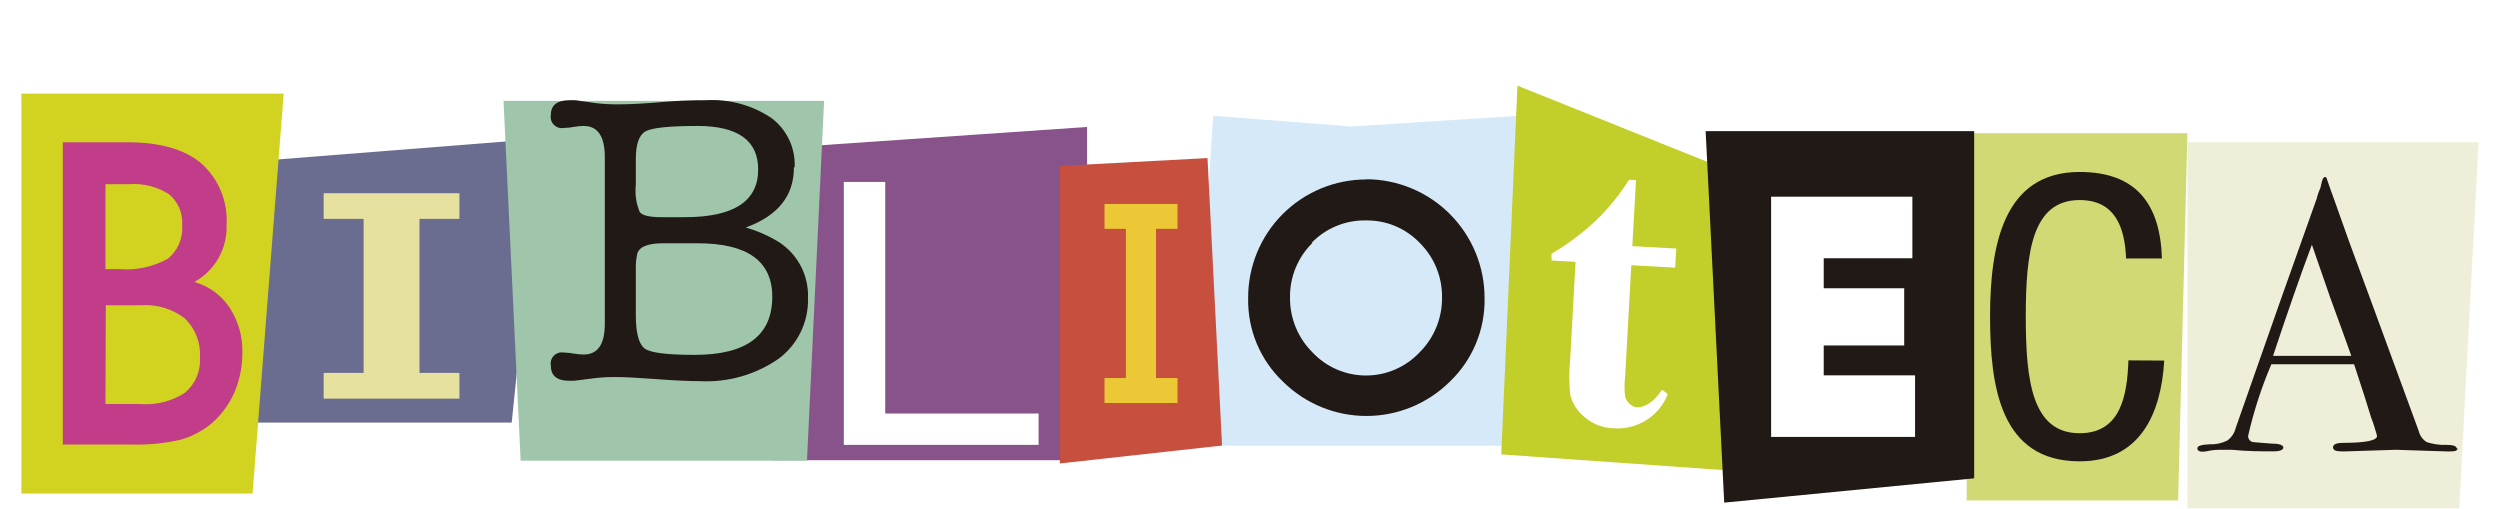 <svg xmlns="http://www.w3.org/2000/svg" width="467" height="95" fill="none" viewBox="0 0 467 95">
    <g filter="url(#prefix__filter0_dddd)">
        <path fill="#D6E9F8" d="M226.629 5.625l-4.035 61.643h65.26l-4.035-61.643-31.428 2.007-25.762-2.007z"/>
        <path fill="#211915" d="M255.235 17.48c2.911.012 5.791.596 8.476 1.72 2.685 1.124 5.122 2.766 7.173 4.832 2.05 2.066 3.674 4.515 4.777 7.209 1.104 2.693 1.667 5.577 1.656 8.488.05 2.905-.502 5.789-1.621 8.47-1.119 2.681-2.782 5.102-4.883 7.108-4.145 4.098-9.738 6.396-15.567 6.396-5.829 0-11.423-2.298-15.568-6.396-2.111-2-3.781-4.419-4.905-7.1-1.123-2.683-1.674-5.57-1.619-8.478-.019-2.91.538-5.797 1.639-8.492 1.102-2.694 2.725-5.145 4.778-7.209 2.053-2.064 4.493-3.702 7.182-4.818 2.688-1.117 5.571-1.69 8.482-1.688v-.041zM245.157 29.38c-1.349 1.327-2.415 2.913-3.133 4.663-.719 1.75-1.076 3.628-1.049 5.52-.021 1.9.338 3.785 1.056 5.545.718 1.76 1.781 3.358 3.126 4.7 1.284 1.37 2.836 2.46 4.559 3.206 1.722.745 3.58 1.13 5.457 1.13 1.877 0 3.734-.385 5.457-1.13 1.722-.746 3.274-1.837 4.559-3.205 1.348-1.345 2.412-2.946 3.131-4.71.718-1.763 1.075-3.653 1.051-5.557.023-1.891-.336-3.768-1.054-5.518-.719-1.75-1.783-3.336-3.128-4.665-1.302-1.36-2.872-2.433-4.61-3.153-1.739-.72-3.609-1.07-5.49-1.03-1.876-.027-3.738.33-5.472 1.05-1.733.719-3.301 1.785-4.607 3.133"/>
        <path fill="#EFEFD9" d="M408.613 10.58h54.388l-3.639 68.9-50.749 6.65V10.58z"/>
        <path fill="#211915" d="M459.087 67.707c0 .397-.376.607-1.087.607-.432.023-.865.023-1.297 0l-9.179-.293-9.18.293c-.362.02-.725.02-1.087 0-.962 0-1.443-.251-1.443-.753 0-.565.648-.837 1.944-.837 4.183 0 6.274-.46 6.274-1.275-.033-.192-.082-.381-.147-.565l-.585-1.903-.377-1.003c-.439-1.506-1.484-4.81-3.178-9.933h-15.453c-1.841 4.3-3.289 8.759-4.328 13.32-.032.276.041.553.203.777.163.225.404.38.675.436.126 0 1.338.146 3.597.293 1.401 0 2.091.293 2.091.732s-.628.71-1.882.71c-2.217 0-4.81 0-7.737-.292h-2.237c-.752 0-1.502.078-2.238.23-.309.072-.624.114-.941.125-.69 0-1.024-.209-1.024-.648 0-.439.752-.67 2.279-.732 1.135.048 2.263-.19 3.283-.69.798-.56 1.363-1.393 1.589-2.342 6.217-17.787 11.264-32.076 15.139-42.866.151-.664.376-1.309.669-1.924l.314-1.317c.146-.523.334-.794.585-.794.251 0 .251.146.356.439.627 1.882 2.091 5.792 4.182 11.772 1.742 4.684 6.057 16.422 12.943 35.213.202.865.735 1.616 1.485 2.091 1.199.398 2.46.575 3.722.523 1.254 0 1.882.23 1.882.69l.188-.084zm-19.865-17.23c-.766-2.174-2.063-5.757-3.889-10.748l-3.471-10.016c-2.008 5.34-4.426 12.26-7.256 20.764h14.616z"/>
        <path fill="#D1D975" d="M367.377 8.887h41.235l-1.736 68.606h-39.499V8.887z"/>
        <path fill="#211915" d="M404.282 51.355c-.585 9.828-4.433 18.82-15.808 18.82-14.783 0-16.728-13.906-16.728-27.037 0-13.132 2.405-27.016 16.728-27.016 10.56 0 15.077 5.98 15.369 16.163h-6.691c-.23-5.896-2.091-10.915-8.678-10.915-8.887 0-10.058 9.765-10.058 21.768 0 12.002 1.171 21.788 10.058 21.788 7.8 0 8.887-7.277 9.117-13.613l6.691.042z"/>
        <path fill="#C2CE29" d="M283.464 0l-3.032 68.878 42.907 3.032 3.618-54.45L283.464 0z"/>
        <path fill="#fff" d="M305.607 17.669l-.69 12.316 8.218.44-.209 3.575-8.197-.46-1.15 20.764c-.162 1.256-.162 2.528 0 3.784.146.556.46 1.053.899 1.422.357.319.802.523 1.276.586 1.589 0 3.178-1.025 4.726-3.304l1.066.836c-.784 2.001-2.186 3.7-4.003 4.846-1.817 1.148-3.953 1.684-6.097 1.532-2.005-.049-3.933-.787-5.457-2.091-1.324-1.065-2.264-2.534-2.677-4.182-.224-2.211-.224-4.439 0-6.65l1.004-18.17-4.496-.252v-1.254c3.01-1.778 5.815-3.882 8.364-6.273 2.336-2.27 4.393-4.812 6.127-7.57l1.296.105z"/>
        <path fill="#88538A" d="M144.266 11.751v58.215h58.799V7.716l-58.799 4.035z"/>
        <path fill="#fff" d="M157.625 17.983h7.737v43.263h28.647v5.855h-36.384V17.983z"/>
        <path fill="#6A6D8F" d="M45.277 14.303l55.726-4.392-5.416 53.029h-50.31V14.303z"/>
        <path fill="#E7E1A0" d="M67.922 53.655V24.883h-7.465v-4.789h25.364v4.789h-7.465v28.772h7.465v4.81H60.457v-4.81h7.465z"/>
        <path fill="#D2D321" d="M4 1.485h48.993L47.18 76.197H4V1.485z"/>
        <path fill="#C13C89" d="M23.883 10.58c6.022 0 10.623 1.318 13.738 3.953 1.606 1.443 2.863 3.231 3.678 5.23.815 2 1.166 4.158 1.027 6.312.071 2.15-.453 4.28-1.516 6.15-1.063 1.871-2.622 3.412-4.506 4.452 2.688.752 5.018 2.444 6.566 4.767 1.63 2.48 2.47 5.397 2.404 8.364.023 2.555-.475 5.088-1.463 7.444-.955 2.201-2.383 4.165-4.182 5.75-1.698 1.436-3.678 2.497-5.813 3.116-2.994.7-6.065 1.01-9.138.92H11.734V10.581h12.15zM19.701 59.47h6.461c2.943.245 5.883-.49 8.364-2.091.962-.794 1.72-1.806 2.21-2.951.492-1.146.702-2.393.613-3.636.09-1.347-.113-2.697-.597-3.957-.484-1.26-1.236-2.4-2.205-3.34-2.342-1.806-5.268-2.684-8.217-2.468h-6.566L19.7 59.469zm0-25.197h2.593c3.134.255 6.275-.414 9.033-1.924.929-.745 1.66-1.706 2.13-2.8.47-1.094.666-2.286.568-3.473.085-1.09-.093-2.186-.518-3.194-.426-1.008-1.087-1.899-1.929-2.598-2.226-1.42-4.853-2.08-7.486-1.882h-4.39v15.871z"/>
        <path fill="#C74F3E" d="M197.982 14.993l27.581-1.464 2.718 53.697-30.299 3.346v-55.58z"/>
        <path fill="#ECC836" d="M210.32 54.618V26.744h-3.994v-4.642h13.634v4.642h-4.015v27.874h4.015v4.663h-13.634v-4.663h3.994z"/>
        <path fill="#211915" d="M318.613 8.49l3.471 69.4 46.693-4.537V8.49h-50.164z"/>
        <path fill="#fff" d="M330.844 20.743h26.388v11.5h-16.56v5.604h15.034v10.685h-15.034v5.584h17.062v11.5h-26.89V20.743z"/>
        <path fill="#9FC5AB" d="M94.057 2.844h59.886l-3.199 67.205H97.256l-3.2-67.205z"/>
        <path fill="#211915" d="M148.297 15.327c0 5.27-2.997 8.992-8.991 11.166 1.866.533 3.663 1.284 5.353 2.238 1.968 1.048 3.601 2.63 4.711 4.565 1.109 1.934 1.651 4.142 1.562 6.37.068 2.197-.397 4.376-1.355 6.353-.958 1.977-2.38 3.694-4.144 5.002-4.285 2.97-9.431 4.44-14.638 4.182-2.216 0-5.039-.146-8.364-.397-3.324-.251-5.917-.377-7.527-.377-1.321-.01-2.642.067-3.952.23l-3.639.46H106.226c-2.217 0-3.325-.982-3.325-2.802-.066-.332-.05-.676.047-1.001.096-.325.27-.622.507-.864.237-.243.529-.425.851-.53.323-.105.666-.13 1-.072.702.023 1.401.1 2.091.23.539.09 1.084.139 1.631.146 2.635 0 3.952-1.902 3.952-5.729V13.341c0-3.869-1.317-5.813-3.952-5.813-.547.002-1.093.05-1.631.146-.689.135-1.389.212-2.091.23-.334.057-.677.033-1-.072-.322-.105-.614-.287-.851-.53-.237-.242-.411-.539-.507-.864-.097-.325-.113-.669-.047-1.001 0-1.82 1.192-2.719 3.555-2.719h1.004l3.805.544c1.465.171 2.938.248 4.412.23 1.966 0 4.768-.146 8.364-.46 2.426-.21 5.04-.314 7.821-.314 4.321-.252 8.607.907 12.211 3.304 1.423 1.057 2.565 2.446 3.327 4.046s1.12 3.363 1.044 5.134l-.147.125zm-29.525 3.2c-.189 1.728.063 3.476.732 5.08.481.649 1.84.963 4.057.963h4.349c9.145 0 13.717-2.97 13.717-8.908 0-5.41-3.771-8.12-11.312-8.134-5.27 0-8.511.334-9.724 1.003-1.213.67-1.819 2.405-1.819 5.186v4.81zm0 15.745v8.594c0 3.36.565 5.45 1.694 6.273 1.129.774 4.182 1.15 9.305 1.15 9.66 0 14.491-3.617 14.491-10.852 0-6.664-4.649-9.995-13.947-9.995h-6.441c-2.781 0-4.391.627-4.809 1.86-.232.994-.331 2.013-.293 3.032"/>
    </g>
    <defs>
        <filter id="prefix__filter0_dddd" width="467.001" height="94.129" x="0" y="0" color-interpolation-filters="sRGB" filterUnits="userSpaceOnUse">
            <feFlood flood-opacity="0" result="BackgroundImageFix"/>
            <feColorMatrix in="SourceAlpha" values="0 0 0 0 0 0 0 0 0 0 0 0 0 0 0 0 0 0 127 0"/>
            <feOffset dy="4"/>
            <feGaussianBlur stdDeviation="2"/>
            <feColorMatrix values="0 0 0 0 0 0 0 0 0 0 0 0 0 0 0 0 0 0 0.25 0"/>
            <feBlend in2="BackgroundImageFix" result="effect1_dropShadow"/>
            <feColorMatrix in="SourceAlpha" values="0 0 0 0 0 0 0 0 0 0 0 0 0 0 0 0 0 0 127 0"/>
            <feOffset dy="4"/>
            <feGaussianBlur stdDeviation="2"/>
            <feColorMatrix values="0 0 0 0 0 0 0 0 0 0 0 0 0 0 0 0 0 0 0.25 0"/>
            <feBlend in2="effect1_dropShadow" result="effect2_dropShadow"/>
            <feColorMatrix in="SourceAlpha" values="0 0 0 0 0 0 0 0 0 0 0 0 0 0 0 0 0 0 127 0"/>
            <feOffset dy="4"/>
            <feGaussianBlur stdDeviation="2"/>
            <feColorMatrix values="0 0 0 0 0 0 0 0 0 0 0 0 0 0 0 0 0 0 0.25 0"/>
            <feBlend in2="effect2_dropShadow" result="effect3_dropShadow"/>
            <feColorMatrix in="SourceAlpha" values="0 0 0 0 0 0 0 0 0 0 0 0 0 0 0 0 0 0 127 0"/>
            <feOffset dy="4"/>
            <feGaussianBlur stdDeviation="2"/>
            <feColorMatrix values="0 0 0 0 0 0 0 0 0 0 0 0 0 0 0 0 0 0 0.25 0"/>
            <feBlend in2="effect3_dropShadow" result="effect4_dropShadow"/>
            <feBlend in="SourceGraphic" in2="effect4_dropShadow" result="shape"/>
        </filter>
    </defs>
</svg>
